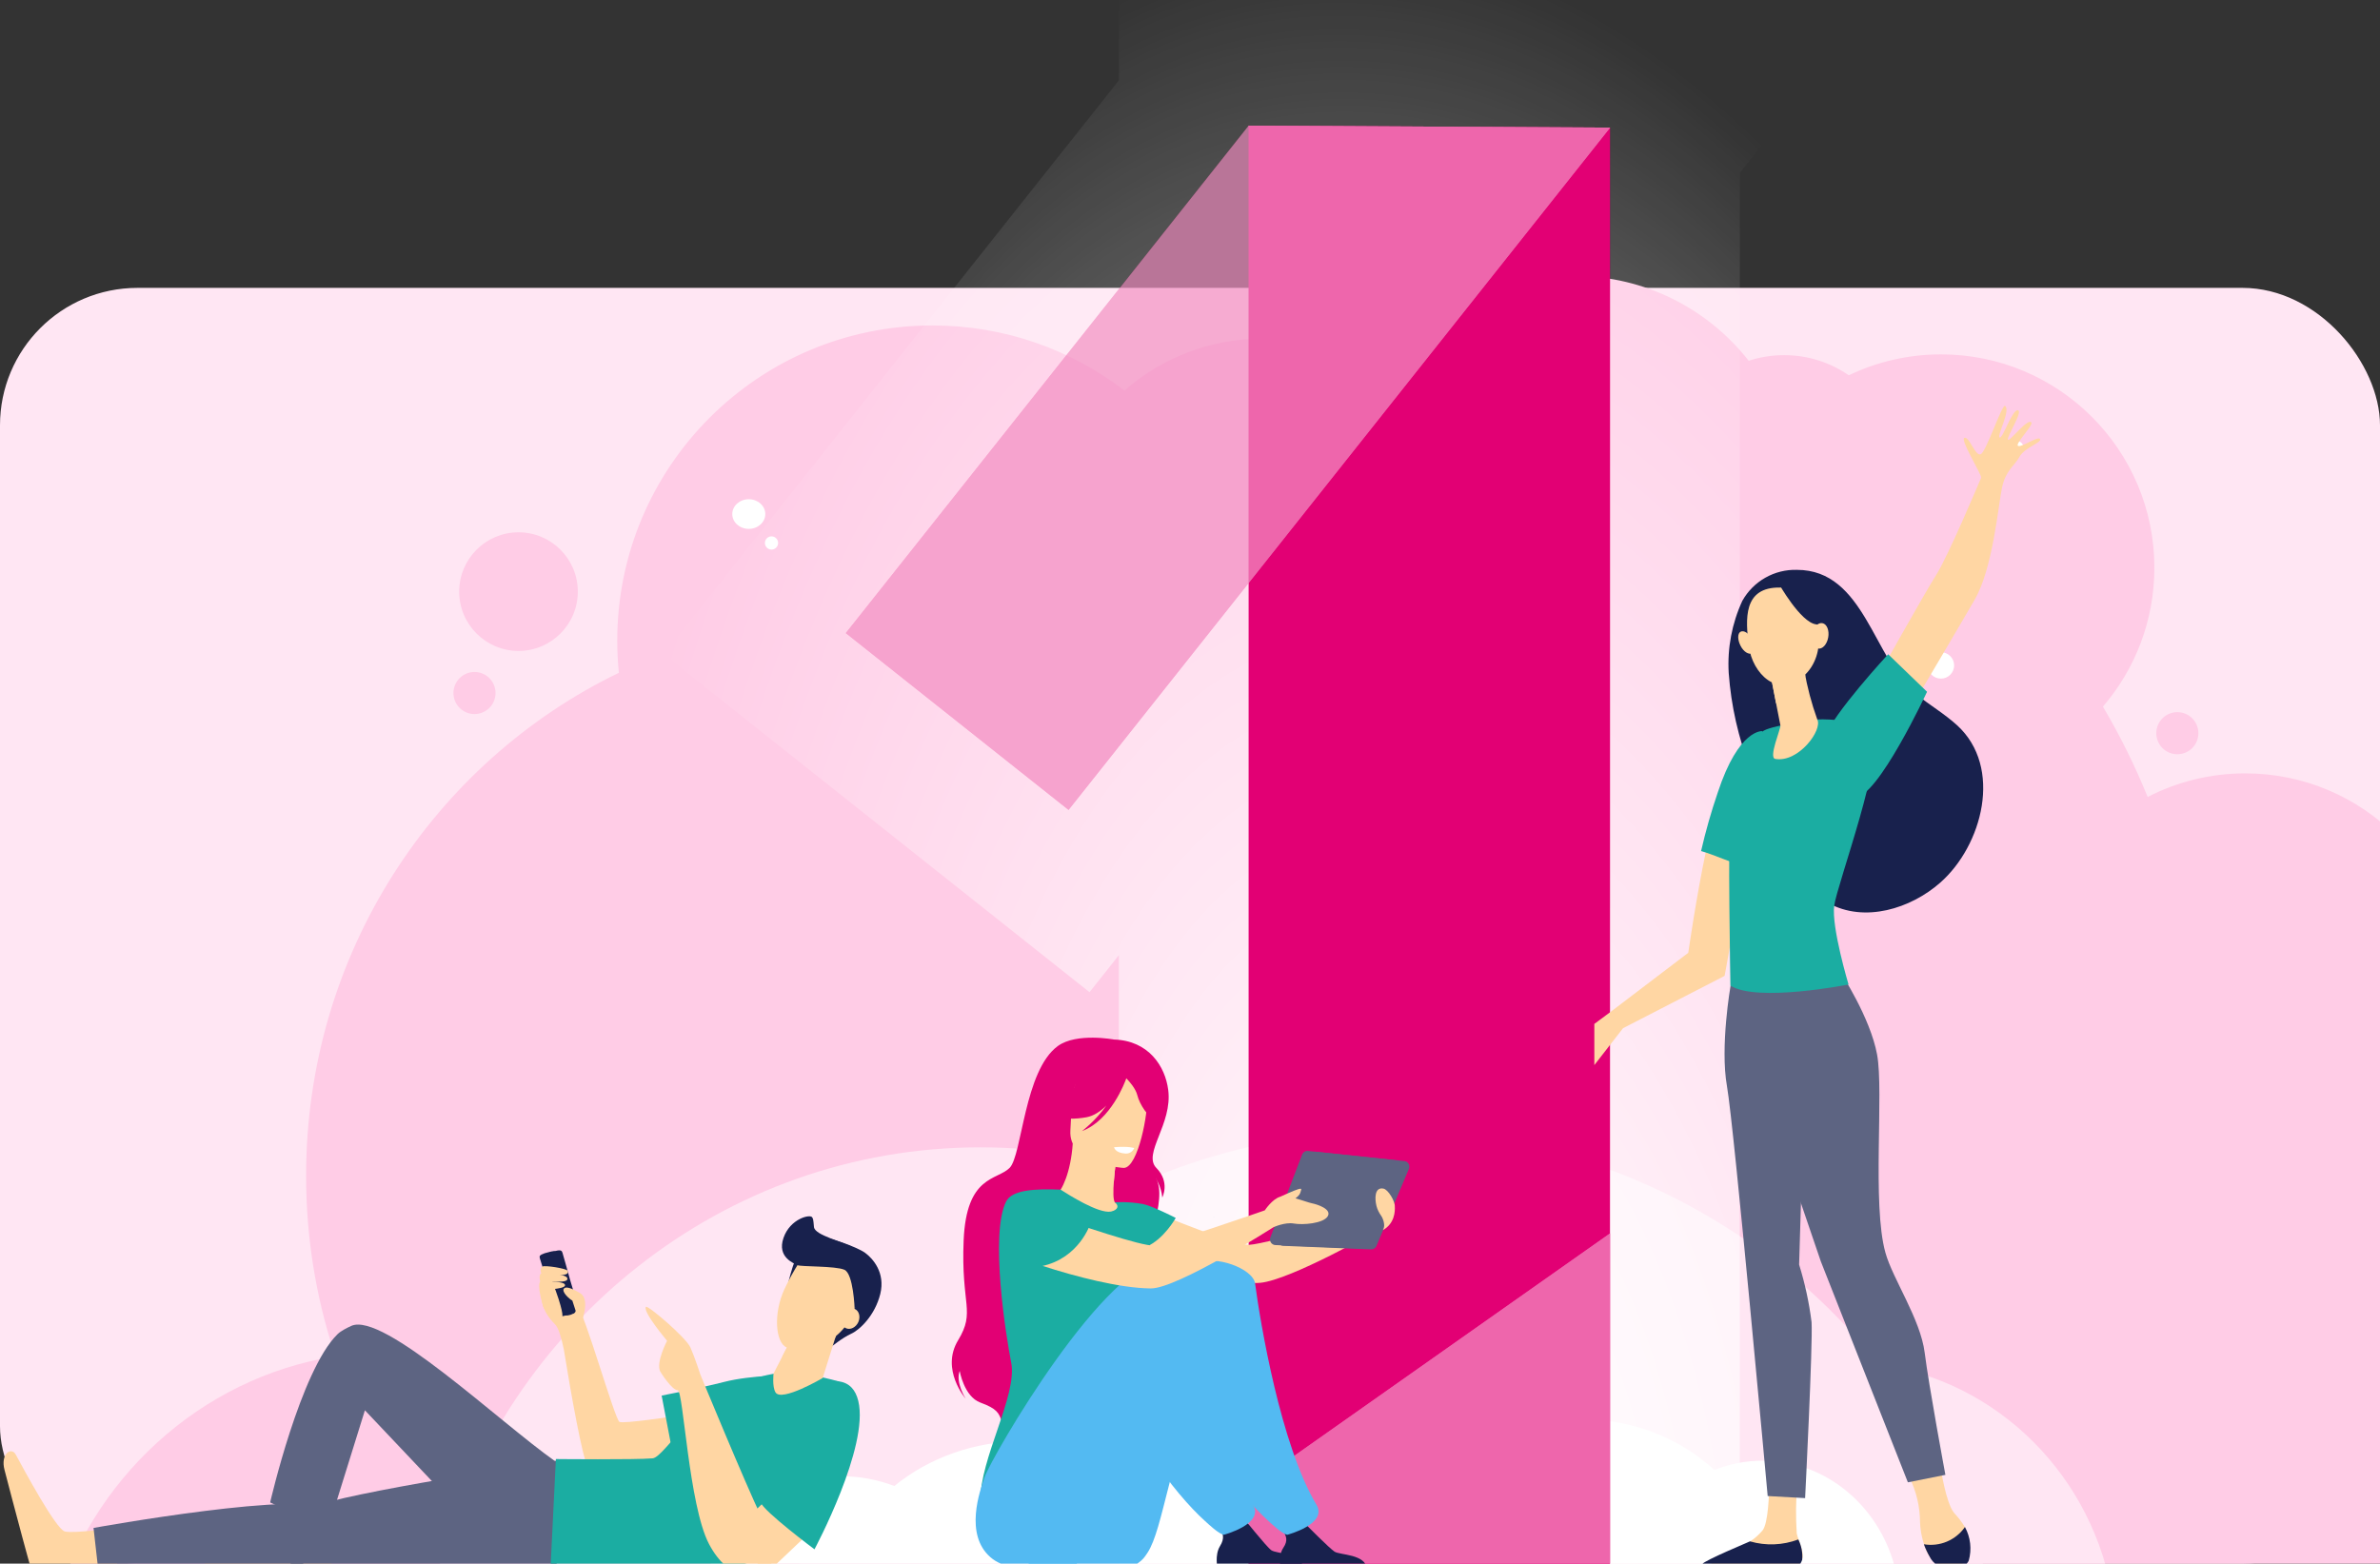 <svg width="277" height="182" viewBox="0 0 277 182" fill="none" xmlns="http://www.w3.org/2000/svg">
<rect x="0" y="0" width="277" height="182" fill="#333333" stroke="none"/>
<g clip-path="url(#clip0_731_20940)">
<rect y="33.508" width="277" height="148.492" rx="16" fill="#FFE6F3"/>
<path d="M203.524 41.993C204.822 41.568 206.208 41.338 207.648 41.338C210.444 41.338 213.038 42.204 215.176 43.682C218.425 42.122 222.066 41.248 225.911 41.248C239.623 41.248 250.74 52.365 250.74 66.079C250.74 72.255 248.485 77.905 244.753 82.25C246.734 85.601 248.477 89.113 249.958 92.764C253.362 91.009 257.224 90.018 261.318 90.018C275.031 90.018 286.147 101.135 286.147 114.849C286.147 119.735 284.736 124.291 282.299 128.132C292.419 134.28 299.558 144.966 301.02 157.42C301.205 158.975 301.289 160.547 301.289 162.136C301.289 169.552 299.288 176.49 295.79 182.437H82.667C83.395 184.141 84.015 185.905 84.519 187.719H6.146C10.449 172.21 23.245 160.38 39.037 157.864C38.988 157.716 38.939 157.568 38.89 157.42C36.772 150.96 35.628 144.057 35.628 136.88C35.616 111.041 50.495 88.727 72.028 78.31C71.904 77.081 71.84 75.834 71.84 74.572C71.84 54.308 88.266 37.881 108.529 37.881C116.937 37.881 124.684 40.709 130.871 45.465C135.164 41.7 140.79 39.418 146.948 39.418C152.375 39.418 157.388 41.19 161.44 44.187C165.993 36.937 174.06 32.118 183.253 32.118C191.484 32.118 198.812 35.981 203.524 41.993Z" fill="#FFCCE6"/>
<path d="M67.25 68.862C67.25 72.675 64.159 75.766 60.346 75.766C56.534 75.766 53.443 72.675 53.443 68.862C53.443 65.049 56.534 61.959 60.346 61.959C64.159 61.959 67.25 65.049 67.25 68.862Z" fill="#FFCCE6"/>
<path d="M55.224 83.115C56.577 83.115 57.674 82.018 57.674 80.665C57.674 79.312 56.577 78.216 55.224 78.216C53.872 78.216 52.775 79.312 52.775 80.665C52.775 82.018 53.872 83.115 55.224 83.115Z" fill="#FFCCE6"/>
<path d="M255.862 85.342C255.862 86.695 254.765 87.791 253.412 87.791C252.059 87.791 250.963 86.695 250.963 85.342C250.963 83.989 252.059 82.892 253.412 82.892C254.765 82.892 255.862 83.989 255.862 85.342Z" fill="#FFCCE6"/>
<path d="M114.1 133.547C84.163 133.547 58.912 154.169 51.095 182.34H177.106C169.289 154.194 144.037 133.547 114.1 133.547Z" fill="#FFE6F3"/>
<path d="M214.372 158.52C199.768 158.52 187.45 168.588 183.637 182.341H245.106C241.293 168.6 228.975 158.52 214.372 158.52Z" fill="#FFE6F3"/>
<path d="M161.931 131.625C129.17 131.625 101.548 153.058 92.971 182.34H230.892C222.314 153.058 194.692 131.625 161.931 131.625Z" fill="#FFE6F3"/>
<path d="M169.007 171.347C173.079 167.55 178.483 165.236 184.411 165.236C190.21 165.236 195.507 167.45 199.544 171.1C201.292 170.4 203.187 170.016 205.166 170.016C212.448 170.016 218.589 175.206 220.507 182.308H147.026C148.971 175.206 155.241 170.016 162.675 170.016C164.921 170.016 167.061 170.49 169.007 171.347Z" fill="white"/>
<path d="M104.089 172.967C108.07 169.72 113.354 167.741 119.15 167.741C124.819 167.741 129.998 169.634 133.945 172.756C135.654 172.157 137.506 171.829 139.441 171.829C146.561 171.829 152.565 176.267 154.44 182.341H82.598C84.5 176.267 90.629 171.829 97.898 171.829C100.094 171.829 102.186 172.234 104.089 172.967Z" fill="white"/>
<path d="M92.529 68.995L87.834 74.91L93.749 79.606L119.669 100.18L125.585 104.876L130.28 98.96L137.773 89.52V169.28V173.198V182.396V187.758V189.949H145.325H187.38H194.933L194.933 182.396L194.935 147.485L194.935 143.568L194.936 129.007L194.942 17.49L202.957 7.391L194.942 7.346L194.943 -6.809L183.757 7.284L152.878 7.112V-7.042L141.694 7.05L137.773 7.028V11.99L92.529 68.995Z" stroke="url(#paint0_radial_731_20940)" stroke-width="15.105"/>
<path d="M145.325 14.623L187.389 14.857L187.382 143.567L187.38 182.396H145.325V173.198V67.855V14.623Z" fill="#E20074"/>
<path fill-rule="evenodd" clip-rule="evenodd" d="M187.38 182.396L187.382 143.567L145.325 173.198V182.396H187.38Z" fill="#E20074"/>
<path fill-rule="evenodd" clip-rule="evenodd" d="M145.325 14.623V67.855L187.389 14.857L145.325 14.623Z" fill="#E20074"/>
<path opacity="0.5" fill-rule="evenodd" clip-rule="evenodd" d="M98.445 73.69L145.325 14.623V67.855L124.364 94.265L98.445 73.69Z" fill="#E20074"/>
<g opacity="0.4">
<path fill-rule="evenodd" clip-rule="evenodd" d="M187.38 182.396L187.382 143.567L145.325 173.198V182.396H187.38Z" fill="white"/>
<path fill-rule="evenodd" clip-rule="evenodd" d="M145.325 14.623L98.445 73.69L124.364 94.265L145.325 67.855L187.389 14.857L145.325 14.623Z" fill="white"/>
<path fill-rule="evenodd" clip-rule="evenodd" d="M187.389 14.857L145.325 14.623V67.855L187.389 14.857ZM187.382 143.567L145.325 173.198V182.396H187.38L187.382 143.567Z" fill="white"/>
</g>
<path d="M87.148 61.561C88.21 61.561 89.07 60.788 89.07 59.835C89.07 58.882 88.21 58.109 87.148 58.109C86.087 58.109 85.227 58.882 85.227 59.835C85.227 60.788 86.087 61.561 87.148 61.561Z" fill="white"/>
<path d="M89.793 63.969C90.218 63.969 90.562 63.625 90.562 63.201C90.562 62.776 90.218 62.432 89.793 62.432C89.369 62.432 89.025 62.776 89.025 63.201C89.025 63.625 89.369 63.969 89.793 63.969Z" fill="white"/>
<path d="M234.734 52.865C235.158 52.865 235.502 52.521 235.502 52.096C235.502 51.672 235.158 51.328 234.734 51.328C234.309 51.328 233.965 51.672 233.965 52.096C233.965 52.521 234.309 52.865 234.734 52.865Z" fill="white"/>
<path d="M225.897 78.99C226.746 78.99 227.434 78.302 227.434 77.453C227.434 76.604 226.746 75.916 225.897 75.916C225.048 75.916 224.36 76.604 224.36 77.453C224.36 78.302 225.048 78.99 225.897 78.99Z" fill="white"/>
<g opacity="0.9">
<path opacity="0.9" d="M141.265 141.681H141.281V141.665H141.249C141.265 141.665 141.265 141.665 141.265 141.681Z" fill="#53BAF2"/>
</g>
<path d="M142.589 142.467H142.605V142.451H142.589V142.467Z" fill="#1BADA2"/>
<path d="M142.621 142.467H142.589V142.451H142.621V142.467Z" fill="#53BAF2"/>
<g opacity="0.9">
<path opacity="0.9" d="M145.842 134.67H145.857V134.655L145.842 134.67C145.842 134.655 145.842 134.67 145.842 134.67Z" fill="#53BAF2"/>
</g>
<path d="M146.859 135.272H146.874V135.256L146.859 135.272Z" fill="#1BADA2"/>
<path d="M146.874 135.272H146.859V135.256L146.874 135.272Z" fill="#53BAF2"/>
<g opacity="0.9">
<path opacity="0.9" d="M140.108 143.347H140.14V143.332H140.108C140.108 143.332 140.108 143.332 140.108 143.347Z" fill="#53BAF2"/>
</g>
<path d="M141.495 144.165H141.527V144.149H141.495V144.165Z" fill="#1BADA2"/>
<path d="M141.527 144.165H141.495V144.149H141.527V144.165Z" fill="#53BAF2"/>
<path d="M64.01 147.586C64.683 147.006 64.635 148.621 64.95 148.771C65.492 149.023 65.266 150.011 65.547 150.298C65.829 150.577 67.283 152.281 67.29 152.281C67.935 152.471 71.572 165.282 72.101 165.507C72.629 165.732 78.352 164.867 78.352 164.867L79.718 169.794C79.718 169.794 69.184 171.715 68.347 170.509C67.805 169.719 66.474 162.38 65.616 157.037C65.355 155.79 65.019 154.584 64.635 154.189C63.722 153.255 63.283 152.465 63.145 151.674C63.043 151.122 63.187 148.294 64.01 147.586Z" fill="#FFD6A3"/>
<path d="M38.945 172.908L38.08 178.101C38.08 178.101 38.945 181.829 38.512 182.054C38.08 182.278 24.218 182.169 24.218 182.169C24.218 182.169 21.616 180.929 23.463 180.473C25.302 180.023 32.597 178.292 33.098 177.385C33.605 176.479 34.182 171.668 34.182 171.668L38.945 172.908Z" fill="#FFD6A3"/>
<path d="M68.567 171.532C68.567 171.532 66.344 171.3 64.635 170.101C58.061 165.474 44.597 152.629 40.878 154.333C40.487 154.51 39.677 154.905 39.286 155.293C34.976 159.505 31.442 174.878 31.442 174.878L38.147 178.039L42.47 164.152L55.22 177.624L68.567 171.532Z" fill="#5D6482"/>
<path d="M74.701 170.277L64.703 170.032C64.703 170.032 39.354 173.855 36.287 175.47C33.219 177.085 31.106 202.686 31.106 202.686L37.131 203.592L43.684 182.277L64.065 182.815L74.701 170.277Z" fill="#5D6482"/>
<path d="M13.623 182.99L8.185 183.502C8.185 183.502 4.716 185.383 4.374 185.006C4.072 184.674 1.208 173.716 0.527 171.099C0.027 169.233 1.31 168.346 1.838 169.316C2.789 171.065 6.504 177.991 7.548 178.259C8.593 178.526 13.57 177.824 13.57 177.824L13.623 182.99Z" fill="#FFD6A3"/>
<path d="M38.513 175.808C36.159 173.263 10.885 177.848 10.885 177.848L11.569 183.902L33.852 184.715L38.513 175.808Z" fill="#5D6482"/>
<path d="M91.994 160.049C91.994 160.049 87.424 160.049 84.302 160.846C81.172 161.644 77.007 162.441 77.007 162.441L78.208 168.731C78.208 168.731 84.7 167.613 85.022 167.613C85.338 167.613 91.994 160.049 91.994 160.049Z" fill="#1BADA2"/>
<path d="M97.608 160.785C97.608 160.785 99.591 162.4 98.871 167.77C98.15 173.14 95.014 178.884 88.701 181.392C82.388 183.899 64.059 182.816 64.059 182.816L64.697 169.828C64.697 169.828 73.968 169.923 75.951 169.746C77.522 169.603 81.585 161.364 90.012 159.906C92.228 159.518 94.746 160.036 97.608 160.785Z" fill="#1BADA2"/>
<path d="M96.64 156.853C96.64 156.853 98.04 155.702 99.049 155.252C100.058 154.802 101.835 153.112 102.453 150.611C103.063 148.117 101.581 146.482 100.682 145.821C99.783 145.16 95.995 143.742 94.492 143.885C92.99 144.021 91.809 149.044 91.809 149.044L92.413 153.494L96.64 156.853Z" fill="#18214D"/>
<path d="M92.063 155.927L90.032 159.866C90.032 159.866 89.854 161.399 90.258 162.067C90.952 163.225 95.748 160.397 95.748 160.397L97.869 153.637L92.063 155.927Z" fill="#FFD6A3"/>
<path d="M97.244 155.626C95.323 157.902 92.407 158.243 91.021 157.943L92.057 155.926L97.869 153.637L97.244 155.626Z" fill="#FFD6A3"/>
<path d="M98.342 146.353C96.709 144.854 94.095 145.229 92.935 147.069C92.427 147.866 91.837 148.895 91.295 150.06C89.991 152.868 90.245 156.269 91.542 156.828C92.839 157.393 97.224 157.121 99.132 153.161C100.305 150.721 100.058 147.927 98.342 146.353Z" fill="#FFD6A3"/>
<path d="M98.033 153.07C97.758 153.697 97.951 154.386 98.465 154.604C98.98 154.829 99.618 154.502 99.9 153.881C100.174 153.254 99.982 152.566 99.467 152.348C98.953 152.116 98.314 152.443 98.033 153.07Z" fill="#FFD6A3"/>
<path d="M99.468 152.343C99.468 152.343 100.285 151.082 100.662 149.713C101.039 148.343 100.648 146.074 99.406 145.283C98.164 144.493 94.815 143.811 94.733 142.809C94.651 141.801 94.623 141.889 94.534 141.705C94.335 141.283 91.961 141.828 91.185 144.097C90.41 146.367 92.427 147.041 92.791 147.253C93.155 147.464 97.231 147.328 98.281 147.798C99.331 148.261 99.468 152.343 99.468 152.343Z" fill="#18214D"/>
<path d="M95.92 176.772L89.003 183.335L85.758 177.904L91.474 172.35L95.92 176.772Z" fill="#FFD6A3"/>
<path d="M81.523 160.022C81.523 160.022 86.704 172.594 88.625 176.594C90.546 180.594 89.86 182.754 89.002 183.34C88.344 183.79 84.851 184.179 82.511 179.702C80.164 175.225 79.533 161.821 78.874 161.821C78.216 161.821 76.912 159.783 76.829 159.613C76.329 158.564 77.639 156.063 77.639 156.063C77.639 156.063 74.771 152.662 75.176 152.117C75.368 151.858 79.842 155.688 80.35 156.826C80.857 157.964 81.523 160.022 81.523 160.022Z" fill="#FFD6A3"/>
<path d="M88.51 174.842C88.51 174.842 90.994 159.967 97.602 160.785C98.878 160.941 99.585 161.793 99.893 163.067C101.19 168.389 94.795 180.335 94.795 180.335C94.795 180.335 88.873 175.919 88.51 174.842Z" fill="#1BADA2"/>
<path d="M66.612 151.369L66.138 149.876C65.932 149.835 65.761 149.849 65.658 149.944C65.267 150.34 66.351 151.26 66.612 151.369Z" fill="#18214D"/>
<path d="M64.844 152.956L62.839 146.488C62.764 146.211 62.764 146.097 63.391 145.873L64.034 145.702C64.664 145.537 64.755 145.702 64.823 145.914C65.463 148.063 65.998 150.378 66.808 152.433C66.877 152.654 66.637 152.899 66.276 152.997C66.319 152.988 65.642 153.168 65.633 153.168C65.264 153.266 64.913 153.168 64.844 152.956Z" fill="#18214D"/>
<path d="M65.484 152.858L63.479 146.39C63.404 146.113 63.404 145.999 64.031 145.775L64.674 145.604C65.304 145.439 65.395 145.604 65.464 145.816C66.103 147.965 66.638 150.28 67.448 152.335C67.517 152.556 67.277 152.801 66.917 152.898C66.96 152.89 66.282 153.07 66.273 153.07C65.904 153.168 65.553 153.07 65.484 152.858Z" fill="#18214D"/>
<path d="M66.982 152.521C67.037 152.698 66.852 152.909 66.556 152.991L66.467 153.018C66.57 153.631 67.634 154.006 67.634 154.006C67.634 154.006 68.732 151.369 67.593 150.565C67.593 150.565 66.735 150.006 66.138 149.89C65.932 149.849 65.76 149.863 65.657 149.958C65.266 150.347 66.351 151.267 66.611 151.376H66.618C66.618 151.376 66.618 151.383 66.618 151.403L66.982 152.521Z" fill="#FFD6A3"/>
<path d="M63.105 148.412C63.105 148.412 62.672 147.764 63.132 147.423C63.379 147.246 65.953 147.642 66.076 147.921C66.406 148.685 64.072 148.358 63.105 148.412Z" fill="#FFD6A3"/>
<path d="M62.878 149.154C62.878 149.154 62.693 148.622 62.905 148.281C63.063 148.022 65.774 148.288 66.001 148.718C66.392 149.461 63.846 149.106 62.878 149.154Z" fill="#FFD6A3"/>
<path d="M62.905 149.139C62.905 149.139 65.479 149.078 65.733 149.494C65.994 149.903 64.607 150.018 64.607 150.018L63.255 152.165C63.255 152.158 62.411 149.569 62.905 149.139Z" fill="#FFD6A3"/>
<path d="M64.566 149.956C64.566 149.956 64.724 150.297 65.019 151.224C65.698 153.37 65.451 153.431 65.225 153.527C64.999 153.622 63.585 152.409 63.372 152.348C63.16 152.293 62.631 149.65 62.988 148.723C63.345 147.79 63.702 147.619 63.702 147.619L64.566 149.956Z" fill="#FFD6A3"/>
<path d="M131.439 139.854C131.439 139.854 143.261 144.977 145.409 144.89C147.556 144.792 160.781 140.879 160.781 140.879L160.441 143.146C160.441 143.146 150.23 148.988 146.669 149.315C143.152 149.642 131.143 146.176 129.982 145.446C128.82 144.715 128.064 140.595 131.439 139.854Z" fill="#FFD6A3"/>
<path d="M129.663 120.999C129.663 120.999 125.303 120.17 123.122 121.751C119.189 124.606 118.97 134.47 117.502 135.942C116.022 137.413 112.472 136.781 112.155 144.378C111.837 151.975 113.568 152.607 111.508 156.008C109.448 159.397 112.385 162.798 112.385 162.798C112.385 162.798 111.18 160.923 111.695 159.572C111.695 159.572 112.199 162.558 114.105 163.256C116.011 163.953 116.296 164.466 116.592 165.49C116.592 165.49 132.841 157.207 132.863 151.332C132.885 145.457 136.062 139.637 134.495 137.086C134.495 137.086 135.186 138.176 135.273 139.386C135.273 139.386 136.216 137.599 134.583 135.942C132.961 134.274 136.489 130.841 135.964 126.852C135.613 124.116 133.685 121.119 129.663 120.999Z" fill="#E20074"/>
<path d="M132.874 145.457C131.833 146.177 130.529 146.765 128.897 147.136C122.772 148.542 120.416 143.386 119.54 139.854C120.372 139.375 121.161 139.277 121.621 139.222C122.06 139.168 122.531 139.135 122.914 139.113C123.605 138.59 124.623 136.443 124.854 133.107L125.138 133.184L129.97 134.503C129.97 134.503 129.751 136.029 129.642 137.478C129.554 138.612 129.543 139.691 129.762 139.953C130.135 140.029 130.365 140.083 130.365 140.083C130.43 140.192 131.833 142.481 132.874 145.457Z" fill="#FFD6A3"/>
<path d="M129.97 134.503C129.97 134.503 129.751 136.029 129.641 137.478C126.902 137.206 125.631 134.612 125.137 133.194L129.97 134.503Z" fill="#FFD6A3"/>
<path d="M130.792 135.942C130.792 135.942 124.295 135.583 124.58 131.56C124.865 127.538 124.218 124.792 128.382 124.846C132.545 124.901 133.235 126.492 133.465 127.854C133.696 129.228 132.49 135.931 130.792 135.942Z" fill="#FFD6A3"/>
<path d="M133.433 125.608C132.512 124.322 131.745 124.54 131.285 124.867C127.878 122.676 125.39 125.379 125.39 125.379C124.744 128.235 122.542 129.739 122.542 129.739C122.542 129.739 123.67 130.545 126.453 130.044C127.297 129.891 128.086 129.357 128.765 128.681C127.527 130.447 125.927 131.657 125.927 131.657C129.291 130.393 130.924 125.979 131.088 125.51C131.46 125.891 132.184 126.72 132.37 127.483C132.622 128.529 133.696 130.164 134.32 130.142C134.32 130.164 134.802 127.526 133.433 125.608Z" fill="#E20074"/>
<path d="M117.688 158.591C117.096 155.605 115.19 143.691 117.096 139.855C117.787 138.481 120.482 138.351 123.44 138.471C124.361 139.059 127.867 141.294 129.302 141.021C129.313 141.021 129.346 141.01 129.379 140.999C130.058 140.836 130.31 140.356 129.751 139.953C129.751 139.953 131.22 139.811 133.038 140.149C134.068 140.345 136.84 141.762 136.84 141.762C136.84 141.762 135.449 144.269 133.389 145.13C133.74 148.247 133.214 149.621 129.971 156.803C127.231 162.885 130.343 168.357 130.343 168.357C130.343 168.357 114.193 181.273 114.105 174.7C114.029 169.763 118.444 162.406 117.688 158.591Z" fill="#1BADA2"/>
<path d="M130.884 182.583C131.761 182.485 132.808 181.839 133.301 181.109C133.378 180.989 133.465 180.869 133.553 180.738C135.394 177.97 136.106 169.49 140.236 160.455C141.244 158.253 144.86 157.86 145.846 155.375C145.846 155.375 148.268 147.321 141.201 147.081C134.134 146.841 122.267 169.501 122.081 171.877C121.927 173.781 114.61 181.089 121.334 182.583H130.884Z" fill="#53BAF2"/>
<path d="M159.096 182.583H149.075C149.075 182.583 148.704 181.138 149.358 180.164C149.936 179.299 149.718 178.808 149.282 178.09C149.74 178.257 150.046 177.943 150.7 177.904C151.202 177.874 151.148 177.322 151.617 177.076C152.053 177.518 154.745 180.233 155.323 180.607C155.977 181.02 158.889 180.872 159.096 182.583Z" fill="#18214D"/>
<path d="M146.077 149.403C146.679 153.926 149.046 168.183 153.22 175.147C154.568 177.393 149.835 178.646 149.802 178.646C149.166 178.483 148.104 177.469 147.621 177.033C144.236 173.992 137.355 165.392 137.355 158.493C137.355 155.125 137.3 148.705 139.755 147.07C141.278 146.068 145.835 147.615 146.077 149.403Z" fill="#53BAF2"/>
<path d="M124.986 182.583C124.986 182.583 125.407 181.765 126.054 180.784C126.831 179.618 127.686 177.318 128.727 174.386C129.823 171.302 131.115 167.498 132.737 163.541C133.241 162.321 133.767 161.089 134.326 159.857C135.334 157.656 138.106 157.961 139.092 155.476C139.092 155.476 142.938 146.854 135.871 146.625C128.804 146.386 115.36 169.678 114.593 171.934C114.042 173.535 112.216 178.591 115.278 181.259C116.79 182.576 118.977 182.57 120.982 182.583H124.986Z" fill="#53BAF2"/>
<path d="M151.732 182.583H141.71C141.71 182.583 141.34 181.015 141.994 179.959C142.572 179.02 142.354 178.487 141.917 177.708C142.375 177.889 142.244 177.099 142.898 177.056C143.4 177.024 143.803 176.425 144.272 176.158C144.709 176.638 147.381 180.033 147.959 180.439C148.602 180.887 151.525 180.727 151.732 182.583Z" fill="#18214D"/>
<path d="M140.204 149.086C140.806 153.609 141.661 168.193 145.835 175.146C147.183 177.392 142.45 178.645 142.417 178.645C141.781 178.482 140.719 177.468 140.236 177.032C136.851 173.991 129.97 165.391 129.97 158.492C129.97 155.124 133.936 148.977 136.402 147.342C137.914 146.339 139.963 147.287 140.204 149.086Z" fill="#53BAF2"/>
<path d="M162.547 135.058L152.237 133.968C151.941 133.936 151.656 134.11 151.547 134.394L147.855 144.029C147.69 144.454 147.997 144.912 148.446 144.923L158.669 145.337C158.943 145.348 159.206 145.185 159.304 144.934L163.073 135.974C163.27 135.56 162.997 135.102 162.547 135.058Z" fill="#5D6482"/>
<path d="M163.447 135.146L153.136 134.056C152.841 134.023 152.556 134.197 152.446 134.481L148.754 144.116C148.589 144.541 148.896 144.999 149.345 145.01L159.568 145.424C159.842 145.435 160.105 145.272 160.203 145.021L163.972 136.061C164.159 135.647 163.885 135.189 163.447 135.146Z" fill="#5D6482"/>
<path d="M157.738 139.647C157.869 139.299 157.683 139.026 157.343 139.026C156.992 139.026 156.62 139.309 156.488 139.647C156.368 139.996 156.543 140.269 156.883 140.269C157.223 140.269 157.606 139.996 157.738 139.647Z" fill="#5D6482"/>
<path d="M163.14 136.062C163.206 135.898 163.118 135.757 162.943 135.757C162.768 135.757 162.581 135.898 162.527 136.062C162.461 136.236 162.549 136.367 162.724 136.367C162.899 136.367 163.075 136.225 163.14 136.062Z" fill="#5D6482"/>
<path d="M121.334 141.1C125.709 142.64 132.824 145.051 134.289 144.977C135.681 144.912 147.207 140.879 147.207 140.879C147.207 140.879 148.07 139.554 149.015 139.289C149.21 139.2 150.668 138.538 151.097 138.416C151.517 138.289 151.484 138.388 151.371 138.728C151.357 138.769 151.343 138.814 151.327 138.863C151.255 139.088 151.004 139.306 150.773 139.484C151.154 139.588 151.532 139.709 151.861 139.815C152.214 139.929 152.511 140.025 152.697 140.061C153.31 140.181 155.041 140.737 154.526 141.576C154.011 142.416 151.623 142.601 150.593 142.416C149.563 142.23 148.248 142.83 148.248 142.83L148.23 142.817L148.237 142.83C148.237 142.83 137.018 150.002 133.928 149.969C130.279 149.93 125.128 148.577 121.334 147.341V141.1Z" fill="#FFD6A3"/>
<path d="M161.014 138.35C161.573 138.458 162.371 139.831 162.337 140.427C162.374 140.996 162.318 142.429 160.941 143.187L161.037 142.978C161.214 142.59 160.987 141.843 160.739 141.496C160.515 141.181 160.304 140.779 160.203 140.367C159.983 139.495 159.983 138.143 161.014 138.35Z" fill="#FFD6A3"/>
<path d="M132.008 133.631C132.008 133.631 131.395 133.391 129.663 133.533C129.663 133.533 129.751 134.209 131.033 134.274C131.745 134.296 132.008 133.631 132.008 133.631Z" fill="white"/>
<path d="M126.902 142.438C126.902 142.438 125.62 146.459 121.238 147.375C121.238 147.375 113.996 145.152 117.6 140.247C117.6 140.247 121.161 137.61 126.902 142.438Z" fill="#1BADA2"/>
<path d="M214.765 97.652L212.788 105.435C212.73 105.72 212.593 105.982 212.394 106.193C212.195 106.404 211.94 106.554 211.66 106.628C211.379 106.702 211.084 106.695 210.806 106.61C210.529 106.524 210.281 106.363 210.091 106.144L204.286 100.338C204.096 100.135 203.961 99.888 203.892 99.618C203.824 99.349 203.826 99.067 203.897 98.799C203.968 98.53 204.105 98.284 204.297 98.083C204.489 97.883 204.729 97.734 204.994 97.652L212.788 95.536C213.074 95.466 213.374 95.474 213.657 95.558C213.939 95.642 214.194 95.8 214.396 96.015C214.597 96.231 214.737 96.496 214.802 96.783C214.867 97.071 214.854 97.371 214.765 97.652Z" fill="white"/>
<path d="M201.198 78.331C201.027 75.444 201.572 72.56 202.784 69.934C203.412 68.812 204.336 67.882 205.454 67.247C206.572 66.611 207.843 66.293 209.129 66.328C217.028 66.328 218.033 76.797 223.066 80.848C224.6 82.075 226.323 83.09 227.783 84.422C233.144 89.319 230.722 98.434 225.805 102.749C222.39 105.753 217.007 107.455 212.788 105.108C210.611 103.808 208.853 101.91 207.722 99.64C206.143 96.346 204.804 92.943 203.715 89.456C202.323 85.895 201.475 82.144 201.198 78.331Z" fill="#18214D"/>
<path d="M218.139 79.515C218.139 79.515 223.945 69.12 225.351 66.91C226.758 64.7 230.438 55.922 230.575 55.615C230.713 55.309 228.048 51.11 228.64 50.962C229.232 50.814 229.888 53.151 230.533 52.866C231.178 52.58 233.018 46.975 233.367 47.25C234.044 47.768 232.373 50.74 232.732 50.92C233.092 51.1 234.181 47.663 234.847 47.747C235.513 47.832 233.494 50.92 233.695 51.184C233.895 51.449 236.042 48.572 236.433 49.185C236.634 49.524 234.467 51.702 234.879 51.903C235.291 52.104 237.227 50.698 237.438 51.11C237.65 51.523 235.651 52.073 235.048 53.162C234.445 54.251 233.441 54.727 233.007 56.757C232.574 58.788 231.95 66.127 229.835 69.786C227.72 73.445 222.93 81.525 222.93 81.525L218.139 79.515Z" fill="#FFD6A3"/>
<path d="M187.44 117.786L196.492 110.902C196.492 110.902 197.402 104.483 198.607 98.793C200.141 99.227 201.505 100.411 203.038 100.834L200.722 113.588L188.9 119.679L185.558 123.973V119.182L187.44 117.786Z" fill="#FFD6A3"/>
<path d="M199.919 92.259C202.382 84.771 205.132 85.099 205.132 85.099L203.017 100.836C201.484 100.424 199.517 99.493 197.983 99.059C198.51 96.761 199.156 94.491 199.919 92.259Z" fill="#1BADA2"/>
<path d="M225.89 170.938C225.89 170.938 226.45 174.809 227.402 176.068C227.897 176.586 228.333 177.157 228.703 177.77C229.165 179.042 229.105 180.446 228.533 181.673C228.301 182.159 228.533 182.159 228.036 182.318C227.29 182.539 226.489 182.477 225.785 182.146C225.082 181.814 224.524 181.236 224.219 180.52C223.774 179.474 223.519 178.356 223.468 177.22C223.464 175.385 223.037 173.576 222.22 171.933L225.89 170.938Z" fill="#FFD6A3"/>
<path d="M209.182 172.705C209.01 174.629 208.989 176.563 209.118 178.49C209.267 179.252 210.102 180.806 209.711 181.525C209.545 181.903 209.258 182.216 208.896 182.414L199.009 182.572C198.48 182.572 198.829 182.234 199.263 181.906C200.381 181.137 201.571 180.478 202.816 179.939C202.964 179.865 203.503 179.527 203.704 179.41C204.235 179.062 204.712 178.638 205.121 178.152C205.83 177.359 205.893 173.52 205.893 173.52L209.182 172.705Z" fill="#FFD6A3"/>
<path d="M201.42 114.71C201.42 114.71 200.172 121.796 200.997 126.438C201.822 131.081 205.734 174.133 205.734 174.133L210.091 174.376C210.091 174.376 211 156.398 210.842 153.892C210.558 151.622 210.073 149.382 209.393 147.197L209.826 132.678L204.307 113.642L201.42 114.71Z" fill="#5D6482"/>
<path d="M214.236 113.219C214.236 113.219 217.663 118.411 218.466 122.737C219.27 127.062 217.864 140.196 219.439 145.812C220.285 148.858 223.521 153.553 224.007 157.445C224.494 161.336 226.418 171.669 226.418 171.669L222.051 172.536L211.921 146.827L203.979 123.562L201.959 111.664L214.236 113.219Z" fill="#5D6482"/>
<path d="M211.444 83.745C211.444 83.745 215.991 83.449 217.789 85.427C219.587 87.404 213.802 102.939 213.475 105.435C213.147 107.931 215.145 114.593 215.145 114.593C215.145 114.593 204.476 116.708 201.398 114.72C201.398 114.72 201.071 96.742 201.398 94.955C201.726 93.168 204.454 85.903 205.1 85.183C205.745 84.464 211.444 83.745 211.444 83.745Z" fill="#1BADA2"/>
<path d="M209.932 77.654C209.932 77.654 209.932 77.792 209.996 78.024C210.334 79.972 210.84 81.886 211.508 83.746C212.153 84.951 209.33 88.801 206.612 88.336C205.798 88.188 207.289 84.793 207.215 84.433C207.088 83.746 206.887 82.805 206.707 81.832C206.601 81.292 206.496 80.774 206.39 80.213L205.872 77.538L209.932 77.654Z" fill="#FFD6A3"/>
<path d="M210.006 78.024C210.006 77.792 209.943 77.654 209.943 77.654L205.871 77.559C205.871 77.559 206.114 78.765 206.4 80.245C206.495 80.763 206.601 81.303 206.707 81.853C207.436 81.718 208.112 81.377 208.653 80.869C209.322 80.28 209.826 79.525 210.112 78.68C210.08 78.416 210.027 78.194 210.006 78.024Z" fill="#FFD6A3"/>
<path d="M207.204 68.389C207.802 68.338 208.404 68.434 208.957 68.668C209.51 68.902 209.997 69.268 210.377 69.733C211.571 71.287 212.872 76.078 209.89 78.722C206.908 81.366 203.947 78.373 203.545 75.232C203.144 72.091 202.837 68.305 207.204 68.389Z" fill="#FFD6A3"/>
<path d="M202.583 75.179C202.932 75.866 203.535 76.236 203.916 76.035C204.297 75.834 204.307 75.073 203.916 74.385C203.524 73.698 202.964 73.328 202.583 73.529C202.202 73.73 202.224 74.491 202.583 75.179Z" fill="#FFD6A3"/>
<path d="M206.993 67.872C206.993 67.872 209.552 72.451 211.371 72.673C213.19 72.895 213.486 75.317 213.486 75.317C213.486 75.317 212.841 69.712 211.022 68.623C209.79 67.96 208.382 67.697 206.993 67.872Z" fill="#18214D"/>
<path d="M223.913 179.748C224.818 179.9 225.748 179.792 226.594 179.437C227.44 179.081 228.168 178.492 228.692 177.739C229.346 178.935 229.505 180.339 229.136 181.651C228.756 182.508 227.603 182.486 226.704 182.529C226.262 182.527 225.83 182.401 225.456 182.166C225.082 181.93 224.782 181.594 224.589 181.196C224.323 180.734 224.096 180.249 223.913 179.748Z" fill="#18214D"/>
<path d="M203.672 179.41C205.522 179.945 207.496 179.867 209.298 179.188C209.662 179.918 209.819 180.733 209.753 181.546C209.51 182.244 209.171 182.402 208.865 182.413C206.475 182.477 200.119 182.561 198.29 182.582C198.231 182.585 198.173 182.571 198.122 182.54C198.072 182.51 198.031 182.465 198.006 182.412C197.981 182.359 197.973 182.299 197.982 182.241C197.991 182.183 198.017 182.128 198.057 182.085C198.512 181.557 203.461 179.526 203.672 179.41Z" fill="#18214D"/>
<path d="M210.906 73.815C210.757 74.629 211.043 75.37 211.572 75.486C212.101 75.602 212.629 75.01 212.777 74.206C212.926 73.402 212.64 72.641 212.111 72.535C211.582 72.429 211.043 73.011 210.906 73.815Z" fill="#FFD6A3"/>
<path d="M219.756 76.152C219.756 76.152 213.338 83.069 212.354 85.861C211.371 88.653 213.285 92.629 215.886 92.798C218.487 92.968 224.282 80.52 224.282 80.52L219.756 76.152Z" fill="#1BADA2"/>
</g>
<defs>
<radialGradient id="paint0_radial_731_20940" cx="0" cy="0" r="1" gradientUnits="userSpaceOnUse" gradientTransform="translate(166.228 182.327) rotate(-94.454) scale(188.463 99.913)">
<stop stop-color="white"/>
<stop offset="1" stop-color="white" stop-opacity="0"/>
</radialGradient>
<clipPath id="clip0_731_20940">
<rect width="277" height="182" fill="white"/>
</clipPath>
</defs>
</svg>
